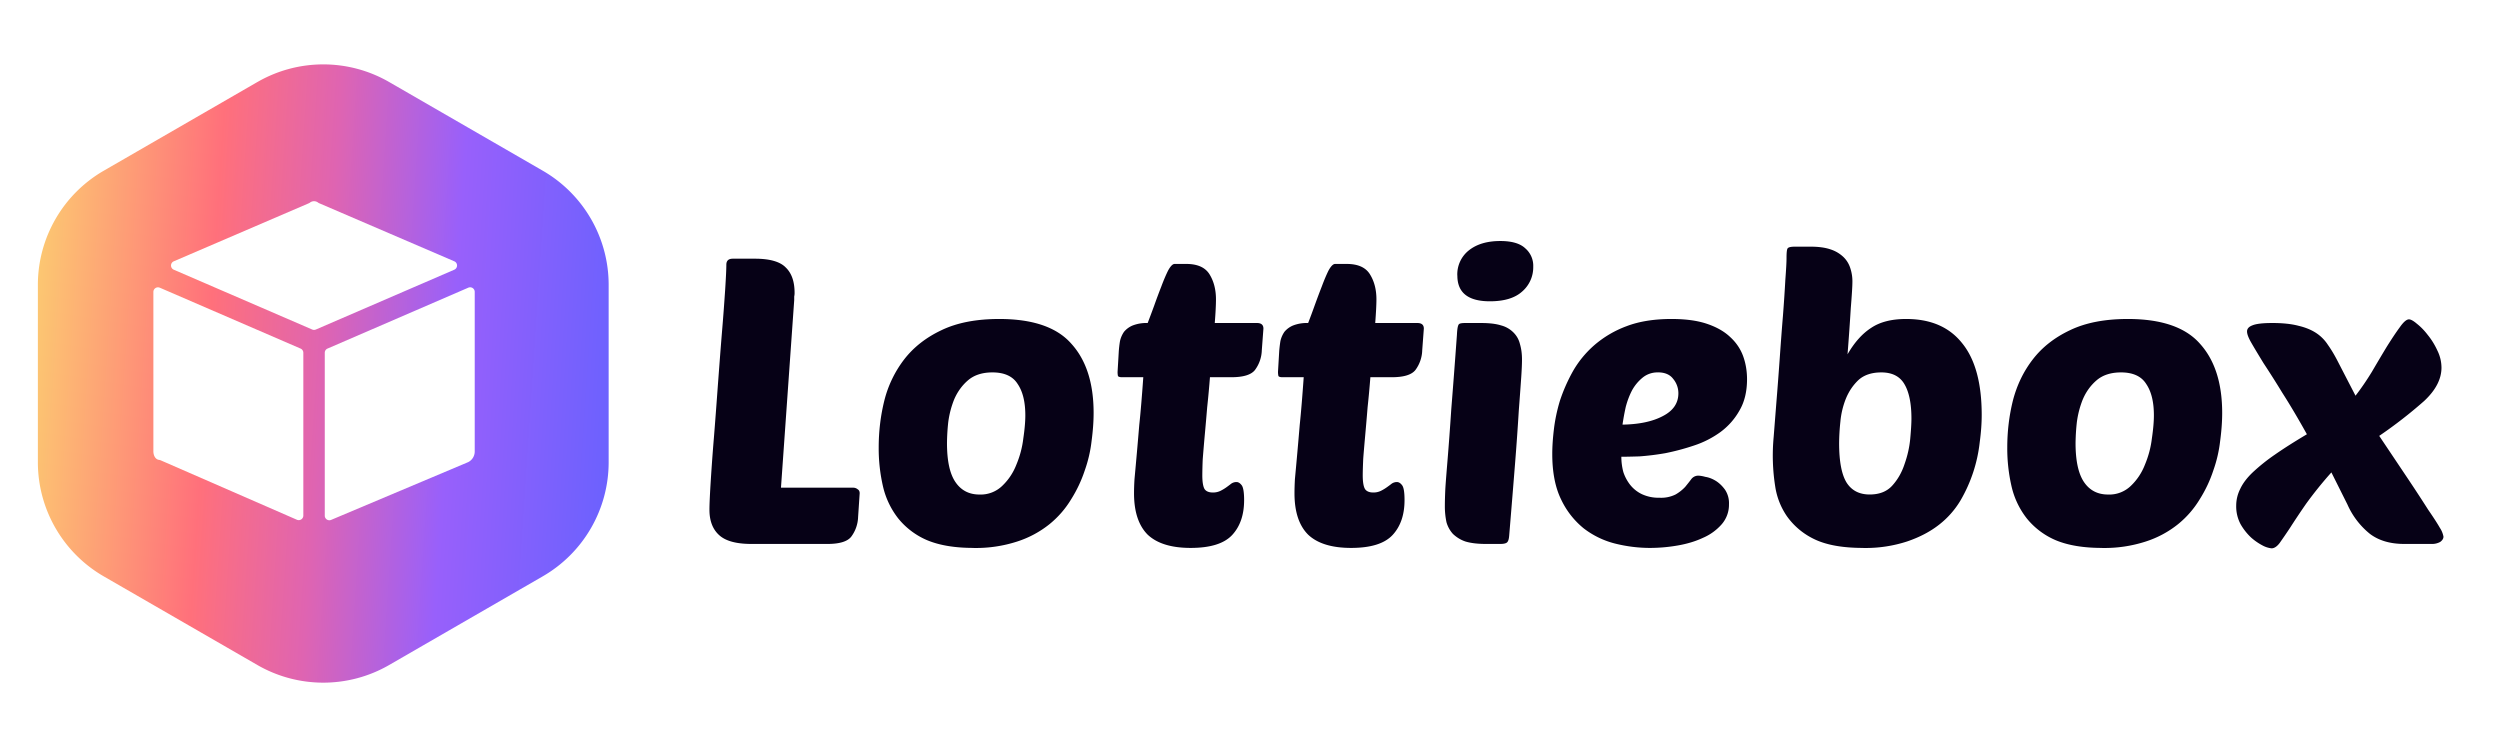 <svg xmlns="http://www.w3.org/2000/svg" xmlns:xlink="http://www.w3.org/1999/xlink" style="width: 100%; height: 100%;" viewBox="0 0 54 16" preserveAspectRatio="none" width="144" height="42.667"><defs><svg width="54" height="16" fill="none" xmlns="http://www.w3.org/2000/svg" id="svg-1154755977_8891"><path d="M16.227 11.749c-.324 0-.556-.064-.694-.191-.14-.127-.209-.31-.209-.547 0-.116.009-.312.026-.59.018-.283.04-.604.07-.963.029-.359.057-.737.086-1.137.03-.399.058-.775.087-1.128.03-.352.052-.662.07-.928.017-.266.026-.448.026-.547 0-.086.046-.13.139-.13h.477c.324 0 .546.064.668.191.127.122.19.304.19.547a.327.327 0 0 1-.008.078v.078l-.286 4.052h1.561a.15.15 0 0 1 .096.035c.029.017.043.046.043.086l-.034.512a.75.75 0 0 1-.148.425c-.081.104-.252.157-.512.157h-1.648Zm4.801.086c-.4 0-.732-.055-.998-.165a1.62 1.62 0 0 1-.625-.468 1.758 1.758 0 0 1-.33-.685 3.643 3.643 0 0 1-.095-.85c0-.348.04-.686.122-1.016a2.43 2.43 0 0 1 .433-.894c.203-.26.469-.468.799-.624.335-.162.752-.243 1.25-.243.728 0 1.248.18 1.56.538.319.353.478.85.478 1.492 0 .18-.014.379-.043.599a2.863 2.863 0 0 1-.148.642 2.84 2.84 0 0 1-.295.625 2.066 2.066 0 0 1-.468.537 2.19 2.19 0 0 1-.694.373 2.883 2.883 0 0 1-.946.14Zm.408-3.791c-.22 0-.397.058-.53.173-.127.11-.225.246-.295.408a2.009 2.009 0 0 0-.13.503 4.545 4.545 0 0 0-.026.443c0 .382.06.662.182.841.122.18.295.27.52.27a.67.67 0 0 0 .495-.191c.133-.128.235-.281.304-.46.075-.18.125-.368.148-.564.029-.197.043-.362.043-.495 0-.29-.055-.515-.165-.677-.104-.167-.286-.251-.546-.251Zm4.699.104c-.017.22-.037.437-.06.65a59.52 59.52 0 0 1-.053.608c-.017.19-.031.361-.043.512a9.33 9.33 0 0 0-.009.347c0 .15.018.252.052.304.035.046.093.069.174.069a.365.365 0 0 0 .165-.035.967.967 0 0 0 .13-.078c.04-.029.075-.055.104-.078a.2.2 0 0 1 .113-.035c.04 0 .078.024.113.07.034.046.052.153.052.32 0 .319-.087.57-.26.756-.174.185-.472.277-.894.277-.417 0-.726-.095-.929-.286-.196-.197-.295-.494-.295-.894 0-.086.003-.188.01-.303a120.395 120.395 0 0 0 .103-1.172c.03-.277.058-.621.087-1.032h-.46c-.046 0-.075-.009-.087-.026a.41.41 0 0 1-.008-.096l.026-.442c.006-.075.014-.148.026-.217a.567.567 0 0 1 .087-.2.48.48 0 0 1 .19-.138.826.826 0 0 1 .321-.052c.04-.105.087-.229.14-.374.051-.144.103-.283.155-.416.052-.139.102-.255.148-.347.052-.093.098-.139.139-.139h.251c.243 0 .411.075.504.226.092.15.138.33.138.538 0 .115-.008.286-.026.512h.911c.093 0 .14.04.14.121l-.035.469a.75.75 0 0 1-.148.425c-.081.104-.252.156-.512.156h-.46Zm3.465 0c-.017.22-.037.437-.06.65-.017.215-.035.417-.052.608-.017.19-.032.361-.043.512-.006.15-.01.266-.01.347 0 .15.018.252.053.304.035.046.093.069.174.069a.365.365 0 0 0 .164-.035.967.967 0 0 0 .13-.078c.041-.029.076-.055.105-.078a.2.2 0 0 1 .112-.035c.04 0 .079.024.113.07.035.046.052.153.052.32 0 .319-.087.57-.26.756-.174.185-.471.277-.894.277-.416 0-.726-.095-.928-.286-.197-.197-.295-.494-.295-.894 0-.086.003-.188.009-.303a120.395 120.395 0 0 0 .104-1.172c.029-.277.057-.621.086-1.032h-.46c-.046 0-.075-.009-.086-.026a.412.412 0 0 1-.009-.096l.026-.442c.006-.075.015-.148.026-.217a.567.567 0 0 1 .087-.2.481.481 0 0 1 .19-.138.826.826 0 0 1 .322-.052 15.7 15.7 0 0 0 .139-.374c.052-.144.104-.283.156-.416.052-.139.101-.255.147-.347.052-.093.099-.139.14-.139h.25c.244 0 .412.075.504.226.093.15.139.33.139.538 0 .115-.009.286-.026.512h.91c.093 0 .14.04.14.121l-.035.469a.75.75 0 0 1-.147.425c-.082.104-.252.156-.512.156h-.46Zm2.494 3.601c-.179 0-.326-.018-.442-.053a.73.73 0 0 1-.269-.164.629.629 0 0 1-.139-.252 1.644 1.644 0 0 1-.035-.356c0-.086.003-.208.01-.364.01-.162.028-.382.051-.66.023-.283.05-.639.078-1.067.035-.434.076-.969.122-1.605.006-.127.02-.202.043-.225.017-.018.064-.026.139-.026h.338c.18 0 .324.017.434.052a.583.583 0 0 1 .27.156c.069.07.115.153.138.251.029.099.043.209.043.33 0 .087-.005.217-.017.39a96.99 96.99 0 0 1-.052.712 60.96 60.96 0 0 1-.078 1.11c-.035.44-.078.972-.13 1.597-.006.07-.02.116-.044.139-.023.023-.072.035-.147.035h-.313Zm-.616-5.796a.66.66 0 0 1 .252-.547c.168-.133.393-.2.677-.2.249 0 .428.053.538.157a.497.497 0 0 1 .173.399.692.692 0 0 1-.243.538c-.156.139-.387.208-.694.208-.468 0-.702-.185-.702-.555Zm4.167 5.882c-.254 0-.509-.031-.763-.095a1.845 1.845 0 0 1-.677-.33 1.779 1.779 0 0 1-.486-.624c-.127-.26-.19-.588-.19-.98 0-.146.01-.32.034-.522.023-.202.066-.41.13-.624.07-.214.162-.425.278-.634.121-.214.277-.405.468-.572a2.27 2.27 0 0 1 .694-.408c.272-.104.596-.156.972-.156.301 0 .556.034.764.104.208.07.376.165.503.286.127.116.22.252.278.408.057.156.086.324.086.503 0 .266-.055.492-.164.677a1.466 1.466 0 0 1-.417.469 2.07 2.07 0 0 1-.564.286c-.208.07-.413.124-.616.165a5.53 5.53 0 0 1-.564.07c-.168.005-.298.008-.39.008 0 .11.014.22.043.33a.913.913 0 0 0 .148.277.72.72 0 0 0 .251.2.847.847 0 0 0 .382.078.7.7 0 0 0 .347-.07.903.903 0 0 0 .208-.164c.052-.064.096-.119.13-.165a.19.19 0 0 1 .157-.078.67.67 0 0 1 .147.026c.075.011.15.04.226.086.075.047.141.11.2.191a.524.524 0 0 1 .086.313.645.645 0 0 1-.156.433 1.13 1.13 0 0 1-.408.295c-.162.076-.344.13-.547.165a3.49 3.49 0 0 1-.59.052Zm.165-3.791a.506.506 0 0 0-.33.113.945.945 0 0 0-.225.269c-.058.11-.104.23-.139.364a5.37 5.37 0 0 0-.07.382c.36-.006.648-.067.868-.183.226-.115.339-.28.339-.494a.483.483 0 0 0-.113-.312c-.07-.093-.18-.14-.33-.14Zm4.436 3.791c-.446 0-.798-.063-1.059-.19a1.534 1.534 0 0 1-.59-.495 1.536 1.536 0 0 1-.251-.633 4.3 4.3 0 0 1-.035-1.076l.06-.764c.024-.29.047-.596.07-.92.023-.33.046-.639.07-.928.023-.295.04-.555.052-.78.017-.226.026-.383.026-.47 0-.127.008-.199.026-.216.017-.023.07-.035.156-.035h.338c.174 0 .318.02.434.06a.728.728 0 0 1 .278.166c.07.069.118.15.147.243a.902.902 0 0 1 .044.286c0 .098-.012.29-.035.573-.017.283-.04.616-.07.997.15-.26.322-.45.512-.572.191-.128.443-.191.755-.191.527 0 .929.173 1.206.52.284.347.425.865.425 1.553 0 .18-.014.376-.043.59a3.186 3.186 0 0 1-.416 1.258 1.89 1.89 0 0 1-.46.521c-.191.15-.423.272-.694.364a2.884 2.884 0 0 1-.946.14Zm.39-3.791c-.208 0-.373.055-.494.165-.116.11-.206.243-.27.399a1.78 1.78 0 0 0-.12.503 4.672 4.672 0 0 0-.027.46c0 .399.055.685.165.859.11.168.275.251.495.251.208 0 .37-.063.486-.19.121-.133.21-.29.268-.469.064-.18.105-.362.122-.547.017-.185.026-.33.026-.433 0-.324-.05-.57-.148-.738-.098-.173-.266-.26-.503-.26Zm4.769 3.791c-.4 0-.732-.055-.998-.165a1.62 1.62 0 0 1-.625-.468 1.76 1.76 0 0 1-.33-.685 3.648 3.648 0 0 1-.095-.85c0-.348.04-.686.122-1.016.087-.335.231-.633.434-.894.202-.26.468-.468.798-.624.335-.162.752-.243 1.25-.243.728 0 1.249.18 1.561.538.318.353.477.85.477 1.492 0 .18-.014.379-.043.599a2.858 2.858 0 0 1-.148.642c-.07.214-.167.422-.295.625a2.066 2.066 0 0 1-.468.537 2.18 2.18 0 0 1-.694.373 2.884 2.884 0 0 1-.946.14Zm.408-3.791c-.22 0-.397.058-.53.173-.127.11-.225.246-.294.408a2.01 2.01 0 0 0-.13.503 4.573 4.573 0 0 0-.027.443c0 .382.061.662.182.841.122.18.295.27.521.27a.669.669 0 0 0 .495-.191c.133-.128.234-.281.303-.46.075-.18.125-.368.148-.564.029-.197.043-.362.043-.495 0-.29-.055-.515-.165-.677-.104-.167-.286-.251-.546-.251Zm5.066.503c.121-.156.24-.33.356-.52.115-.197.222-.377.32-.539.105-.167.197-.306.278-.416.081-.116.148-.174.2-.174.04 0 .098.032.173.096.081.064.16.144.235.243.08.098.15.211.208.338a.84.84 0 0 1 .087.365c0 .248-.125.488-.373.72a9.783 9.783 0 0 1-.972.755l.633.945c.174.26.315.478.425.651.116.168.2.298.252.39a.507.507 0 0 1 .078.191c0 .04-.023.079-.07.113a.36.36 0 0 1-.19.044h-.59c-.301 0-.547-.073-.738-.217a1.69 1.69 0 0 1-.486-.634l-.347-.694a8.52 8.52 0 0 0-.546.677c-.14.202-.255.376-.347.52a12.98 12.98 0 0 1-.226.33c-.058.075-.116.113-.173.113a.525.525 0 0 1-.191-.06 1.23 1.23 0 0 1-.252-.174 1.233 1.233 0 0 1-.226-.287.814.814 0 0 1-.095-.399c0-.127.029-.248.087-.364.057-.122.147-.24.269-.356a4.03 4.03 0 0 1 .477-.382c.19-.133.422-.28.694-.442-.19-.341-.367-.64-.53-.894a20.731 20.731 0 0 0-.407-.642c-.11-.18-.197-.324-.26-.434-.064-.11-.096-.193-.096-.251 0-.058.038-.101.113-.13.081-.035.226-.052.434-.052.225 0 .413.02.564.06.15.035.277.087.382.156a.87.87 0 0 1 .251.252c.07.098.136.208.2.33l.399.772Z" fill="#060116"></path><path fill-rule="evenodd" clip-rule="evenodd" d="M5.56 1.772a2.847 2.847 0 0 1 2.846 0l3.317 1.915a2.847 2.847 0 0 1 1.424 2.466v3.83a2.847 2.847 0 0 1-1.424 2.466l-3.317 1.915a2.847 2.847 0 0 1-2.847 0L2.242 12.45A2.847 2.847 0 0 1 .818 9.983v-3.83c0-1.017.543-1.957 1.424-2.466l3.317-1.915Z" fill="url(&quot;#svg-1154755977_8891_a&quot;)"></path><path d="M6.673 4.389c.012-.005.022-.013.032-.02a.145.145 0 0 1 .156 0c.01.007.02.015.032.02l2.919 1.255c.08.034.08.147 0 .182l-2.99 1.292a.099.099 0 0 1-.078 0l-2.99-1.292a.099.099 0 0 1 0-.182l2.92-1.255ZM3.45 6.214a.099.099 0 0 0-.137.091v3.443c0 .086.04.172.118.185a.163.163 0 0 1 .04.01l2.943 1.284a.099.099 0 0 0 .138-.09V7.619a.099.099 0 0 0-.06-.09L3.451 6.214ZM7.015 7.62c0-.04.023-.076.06-.091l3.04-1.315a.099.099 0 0 1 .139.091v3.443a.257.257 0 0 1-.139.233L7.152 11.23a.099.099 0 0 1-.137-.091v-3.52Z" fill="#FFFFFF"></path><defs><linearGradient id="svg-1154755977_8891_a" x1=".818" y1="3.227" x2="13.544" y2="4.069" gradientUnits="userSpaceOnUse"><stop stop-color="#FCCB71"></stop><stop offset=".311" stop-color="#FF707B"></stop><stop offset=".504" stop-color="#DF64B1"></stop><stop offset=".723" stop-color="#9860FB"></stop><stop offset="1" stop-color="#6C61FE"></stop></linearGradient><linearGradient id="svg-1154755977_8891_a" x1=".818" y1="3.227" x2="13.544" y2="4.069" gradientUnits="userSpaceOnUse"><stop stop-color="#FCCB71"></stop><stop offset=".311" stop-color="#FF707B"></stop><stop offset=".504" stop-color="#DF64B1"></stop><stop offset=".723" stop-color="#9860FB"></stop><stop offset="1" stop-color="#6C61FE"></stop></linearGradient></defs></svg></defs><use href="#svg-1154755977_8891"></use></svg>